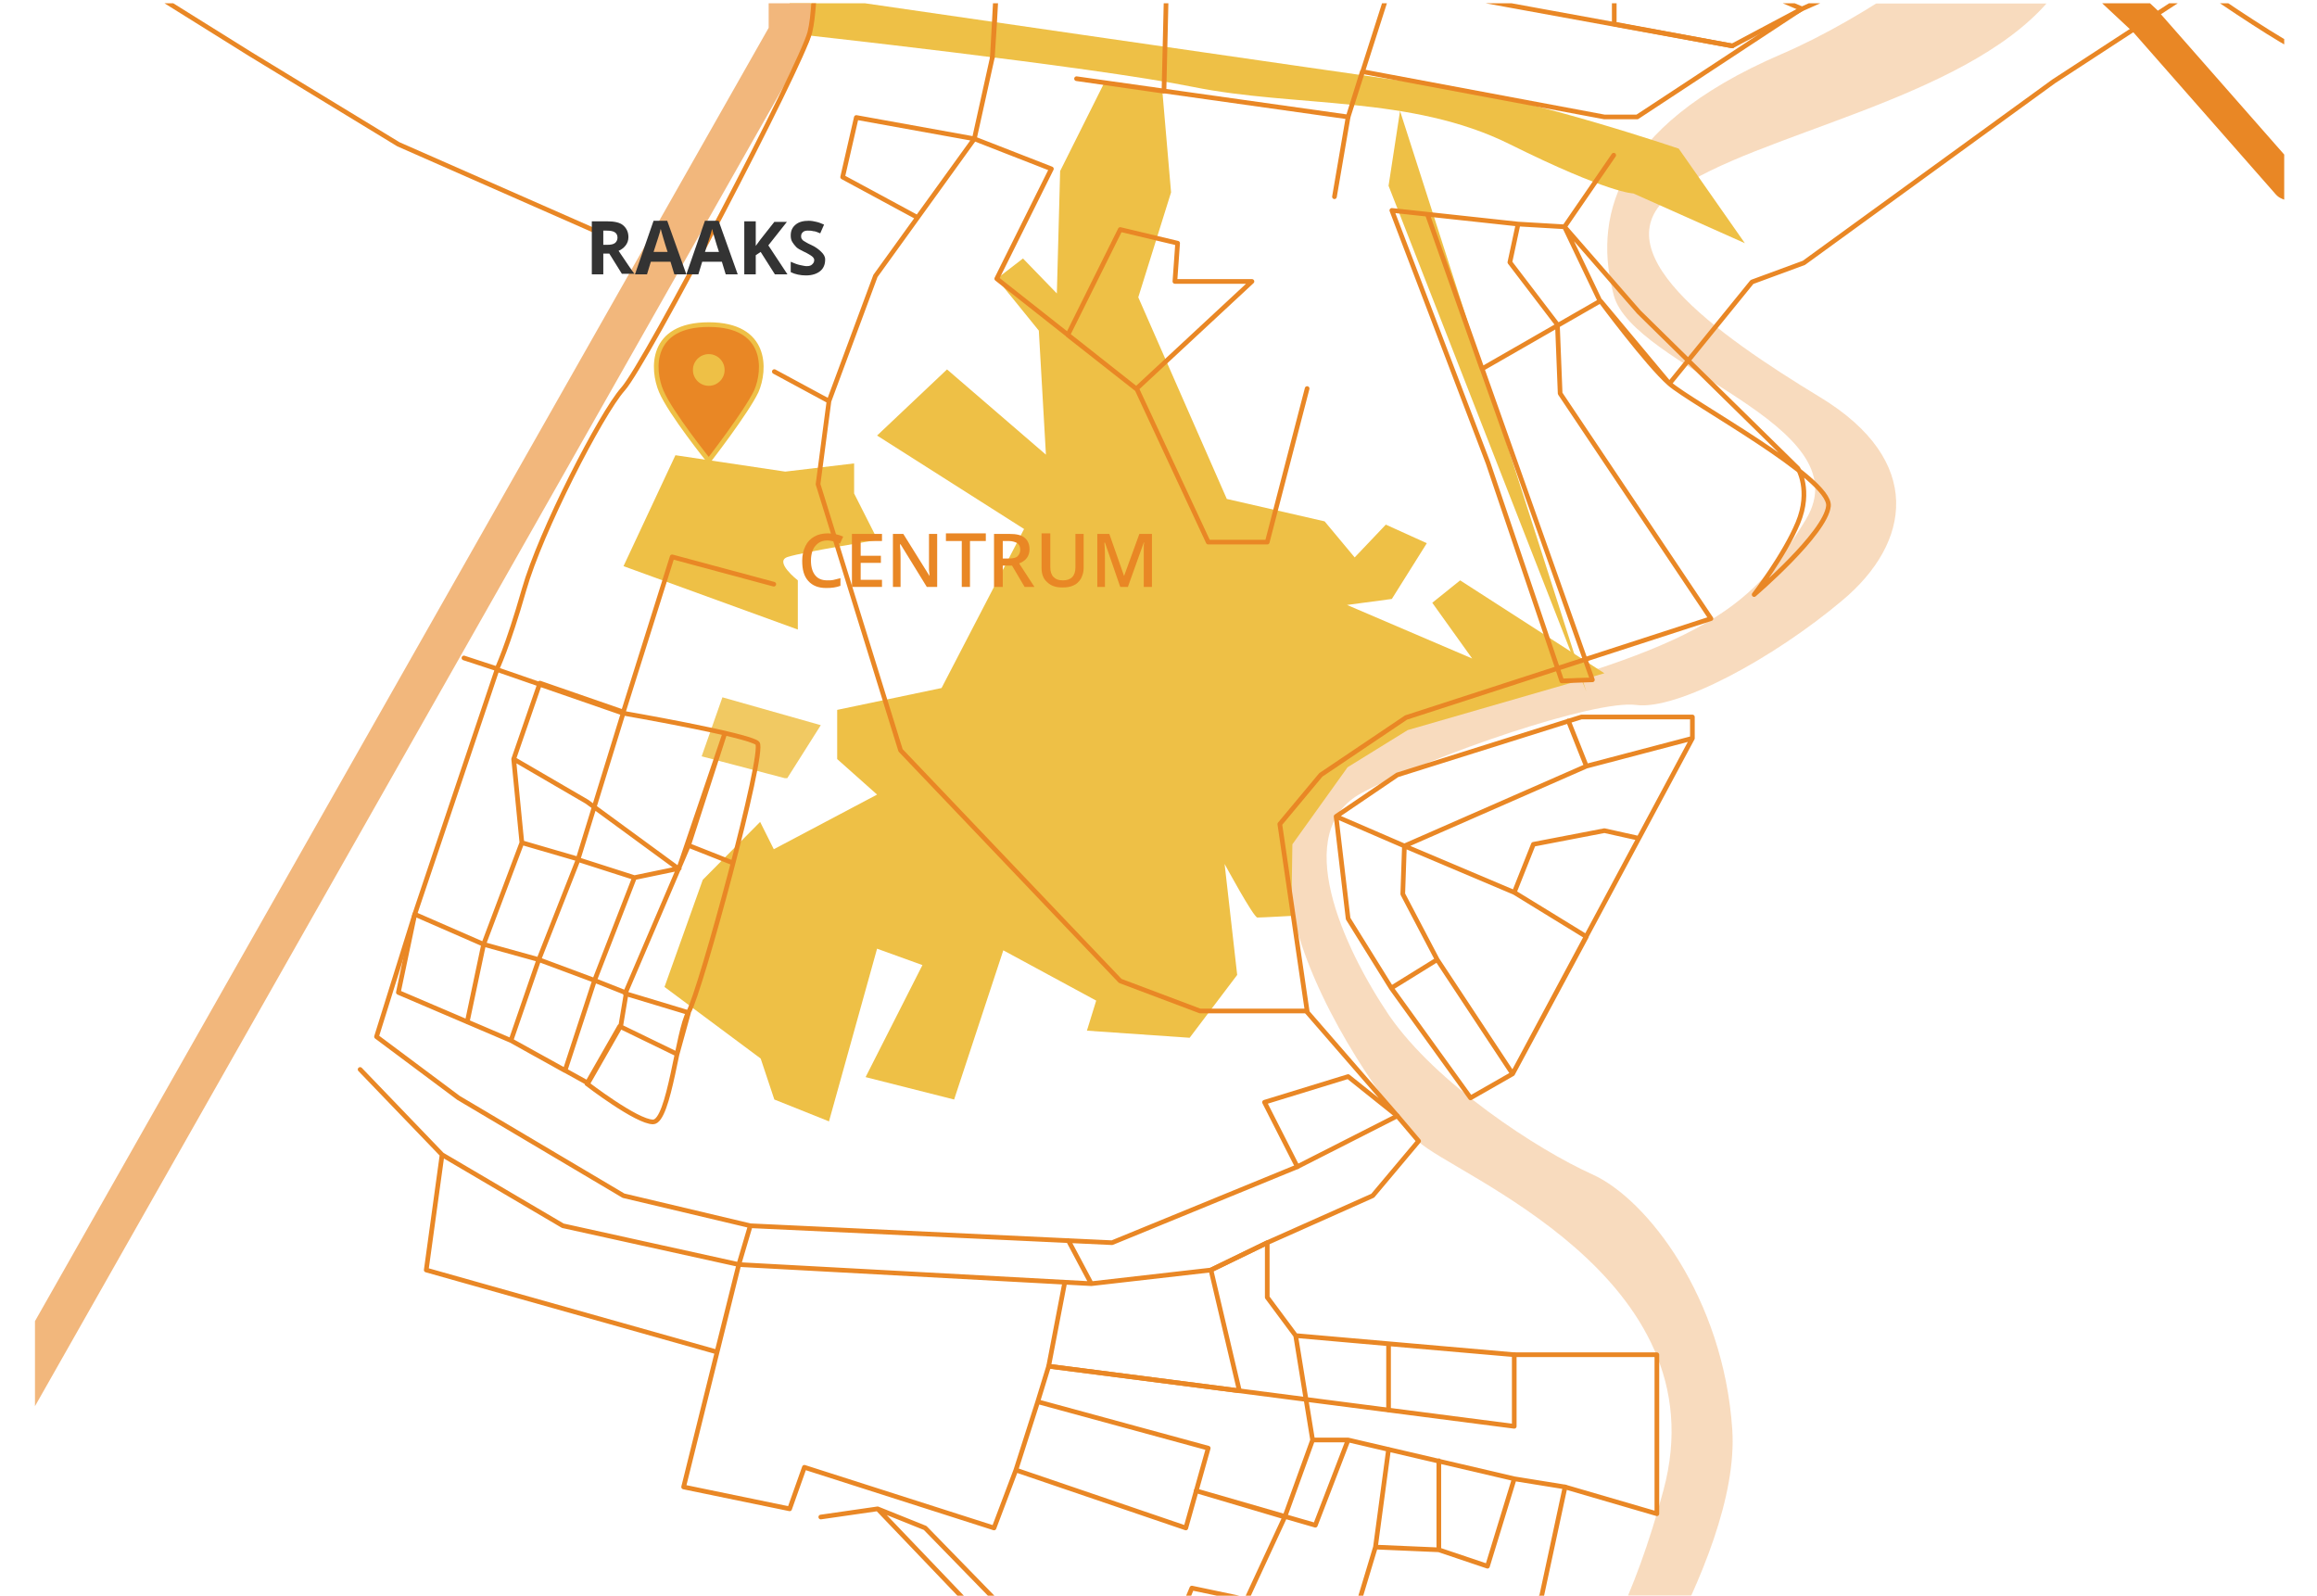 <?xml version="1.0" encoding="utf-8"?>
<!-- Generator: Adobe Illustrator 27.9.1, SVG Export Plug-In . SVG Version: 6.00 Build 0)  -->
<svg version="1.1" id="Ebene_2" xmlns="http://www.w3.org/2000/svg" xmlns:xlink="http://www.w3.org/1999/xlink" x="0px" y="0px"
	 viewBox="0 0 424 292" style="enable-background:new 0 0 424 292;" xml:space="preserve">
<style type="text/css">
	.st0{clip-path:url(#SVGID_00000004516733161166676560000016300886734179872439_);}
	.st1{clip-path:url(#SVGID_00000121239529914688907810000000696545728514592173_);fill:#E98725;}
	.st2{opacity:0.3;clip-path:url(#SVGID_00000160161069403947830220000016401540979953179043_);}
	.st3{clip-path:url(#SVGID_00000112601728998779294230000018336908298587064966_);}
	.st4{clip-path:url(#SVGID_00000063632952949617127090000016262260923219695244_);fill:#E98725;}
	.st5{clip-path:url(#SVGID_00000160161069403947830220000016401540979953179043_);fill:#EEC046;}
	
		.st6{clip-path:url(#SVGID_00000160161069403947830220000016401540979953179043_);fill:none;stroke:#F2B77C;stroke-width:7.676;stroke-linecap:round;stroke-linejoin:round;stroke-miterlimit:10;}
	.st7{opacity:0.85;clip-path:url(#SVGID_00000081612804615961730320000014722407983205828009_);}
	.st8{clip-path:url(#SVGID_00000033358414654198333580000016412311288519171994_);}
	.st9{clip-path:url(#SVGID_00000170979154821704603640000003640202052533240225_);fill:#EEC046;}
	
		.st10{clip-path:url(#SVGID_00000081612804615961730320000014722407983205828009_);fill:none;stroke:#E98725;stroke-width:0.853;stroke-linecap:round;stroke-linejoin:round;stroke-miterlimit:10;}
	
		.st11{clip-path:url(#SVGID_00000004516733161166676560000016300886734179872439_);fill:none;stroke:#E98725;stroke-width:0.853;stroke-linecap:round;stroke-linejoin:round;stroke-miterlimit:10;}
	
		.st12{clip-path:url(#SVGID_00000104689079712634166370000005618302516249567877_);fill:none;stroke:#E98725;stroke-width:0.853;stroke-linecap:round;stroke-linejoin:round;stroke-miterlimit:10;}
	
		.st13{clip-path:url(#SVGID_00000084513026640537257640000011112492433122433179_);fill:none;stroke:#E98725;stroke-width:0.853;stroke-linecap:round;stroke-linejoin:round;stroke-miterlimit:10;}
	
		.st14{clip-path:url(#SVGID_00000084513026640537257640000011112492433122433179_);fill:none;stroke:#E98725;stroke-width:5.97;stroke-linecap:round;stroke-linejoin:round;stroke-miterlimit:10;}
	
		.st15{clip-path:url(#SVGID_00000084513026640537257640000011112492433122433179_);fill:none;stroke:#B3B3B3;stroke-width:5.97;stroke-linecap:round;stroke-linejoin:round;stroke-miterlimit:10;}
	.st16{clip-path:url(#SVGID_00000084513026640537257640000011112492433122433179_);fill:#E98725;}
	
		.st17{clip-path:url(#SVGID_00000084513026640537257640000011112492433122433179_);fill:none;stroke:#EEC046;stroke-width:0.853;stroke-miterlimit:10;}
	.st18{clip-path:url(#SVGID_00000084513026640537257640000011112492433122433179_);fill:#EEC046;}
	.st19{fill:#333333;}
	.st20{fill:#E98725;}
</style>
<g>
	<defs>
		<rect id="SVGID_1_" x="6.4" y="0.6" width="411.6" height="323"/>
	</defs>
	<clipPath id="SVGID_00000093867889353250665960000018059230846501839761_">
		<use xlink:href="#SVGID_1_"  style="overflow:visible;"/>
	</clipPath>
	<g style="clip-path:url(#SVGID_00000093867889353250665960000018059230846501839761_);">
		<defs>
			<rect id="SVGID_00000067203983394949348740000012022611763918766472_" x="6.4" y="0.6" width="411.6" height="323"/>
		</defs>
		<clipPath id="SVGID_00000150819360859402468420000010499654585200312984_">
			<use xlink:href="#SVGID_00000067203983394949348740000012022611763918766472_"  style="overflow:visible;"/>
		</clipPath>
		<path style="clip-path:url(#SVGID_00000150819360859402468420000010499654585200312984_);fill:#E98725;" d="M139.3-3.2h10.9
			c0,0-3.5-17.2,10.3-12.4c13.8,4.8,25.3-0.3,25.3-0.3l3-24.5l-2.3-5l-21-4l-9.8-11.3l-24.1,13.8L125.1-35l3.3,10.7L139.3-3.2z"/>
		<path style="clip-path:url(#SVGID_00000150819360859402468420000010499654585200312984_);fill:#E98725;" d="M146.7-83.1l-9.4-13.1
			l2-16.6l43.1,3.5l25.2-17.1l8.9,7l16.6,14.6l8.5-16.6l26.4,10.5l13.1,17.8l7.3,1.3l34.4-12.8l7,7c0,0,2.8,36.4,17.8,37.7
			C362.7-58.5,378-58,378-58l1.8,26l-19.6,18.2l-9-10L335.1-35L323-40.4l1.5-12.6l3-7.8L322-82.1l-5.5-4l-17.1,7l-12.6,0.5l-15.8-5
			l-5.5-13.1l-10.7-1.5l-20.7,13.1l-15.1-7.5l-2,5l-18.6-2l-22.1,7l-7.5-7l-5-5.5l-10,2L146.7-83.1z"/>
		<polygon style="clip-path:url(#SVGID_00000150819360859402468420000010499654585200312984_);fill:#E98725;" points="367.5,-155.3 
			360,-148.8 354.7,-122 361.1,-118.2 339.6,-122.8 344.9,-131.8 324.5,-136.8 331.3,-152.1 344.9,-148.8 349,-161.1 		"/>
	</g>
	<g style="clip-path:url(#SVGID_00000093867889353250665960000018059230846501839761_);">
		<defs>
			<rect id="SVGID_00000025420543112592727950000009717125793580826042_" x="6.4" y="0.6" width="411.6" height="323"/>
		</defs>
		<clipPath id="SVGID_00000101797749462235419680000002351065664248960429_">
			<use xlink:href="#SVGID_00000025420543112592727950000009717125793580826042_"  style="overflow:visible;"/>
		</clipPath>
		<g style="opacity:0.3;clip-path:url(#SVGID_00000101797749462235419680000002351065664248960429_);">
			<g>
				<defs>
					<rect id="SVGID_00000037652437196156901080000005325949421570522013_" x="199.7" y="-453.3" width="410.6" height="1091.7"/>
				</defs>
				<clipPath id="SVGID_00000043431929749423806510000007546469305701163425_">
					<use xlink:href="#SVGID_00000037652437196156901080000005325949421570522013_"  style="overflow:visible;"/>
				</clipPath>
				<g style="clip-path:url(#SVGID_00000043431929749423806510000007546469305701163425_);">
					<defs>
						<rect id="SVGID_00000018933898739754103330000001696988212980085435_" x="199.7" y="-453.3" width="410.6" height="1091.7"/>
					</defs>
					<clipPath id="SVGID_00000108990283009151096130000002596397098397776052_">
						<use xlink:href="#SVGID_00000018933898739754103330000001696988212980085435_"  style="overflow:visible;"/>
					</clipPath>
					<path style="clip-path:url(#SVGID_00000108990283009151096130000002596397098397776052_);fill:#E98725;" d="M558.1-453.3
						c0,0-13.6,17.1-39.2,21.6c-25.6,4.5-46.7,10.5-58.8,48.2c-12.1,37.7-28.6,113-39.2,192.9c-10.5,79.9-12.1,135.6-19.6,143.2
						c-7.5,7.5-43.7,43.7-75.3,57.3c-31.6,13.6-34.2,30.9-30.7,44.1c3.5,13.2,45.7,23.6,35.2,41c-10.5,17.4-19.8,23.9-70.9,36.5
						c-51.1,12.6-6.2,71.3,0,77.4c6.2,6,55.4,24.6,44.8,63.8c-10.5,39.2-26.9,50.7-44.8,64.3c-18,13.6-50.6,19.1-58.4,47.7
						c-5.7,21.1,5.7,39.7,11.8,71.3c6,31.6-7.5,93.4-4.5,107c3,13.6,16.6,52.7,15.1,58.8c-1.5,6-6,16.7-6,16.7h19.6
						c0,0,4.5-16.7,1.5-31.8c-3-15.1-16.6-34.7-16.6-55.8c0-21.1,7.5-57.3,7.5-78.4c0-21.1-27.1-85-9-96.7
						c18.1-11.8,47.2-18.8,64.8-43.4c6.2-8.6,33.2-46.7,31.6-70.8s-15.6-42.2-25.6-46.7c-10-4.5-28.6-16.6-37.2-29.1
						c-8.5-12.6-18.1-33.7-5-40.7c13.1-7,42.7-17.1,50.2-16.1c7.5,1,25.1-8.5,37.7-19.1c12.6-10.5,15.1-25.6-4-37.2
						C314,61.1,291.9,45.5,306.5,35c14.6-10.5,52.7-16.6,68.3-34.7c15.6-18.1,42.7-43.2,52.7-47.2c10-4,75.8-36.7,81.4-31.6
						c5.5,5,34.2,83.4,34.2,83.4l5-3.5l-5-16.1l17.6-6v-5.5L539-32.8l-30.6-82.9l-9,4l8,17.1l-2.5,6L432.5-58L419-60
						c0,0,7-96.4,11.6-107.5c4.5-11.1,17.1-53.7,17.6-64.8c0.5-11-2-16.6-2-16.6s10.5-10,12.1-15.1c1.5-5,14.6-36.7,14.6-36.7h22.1
						l0.5-6.5l-15.6,1l-2.5-5l32.6-77.9l24.6-16.1l35.7-11.1l40.2-37.2H558.1z"/>
				</g>
			</g>
		</g>
		<path style="clip-path:url(#SVGID_00000101797749462235419680000002351065664248960429_);fill:#EEC046;" d="M319.3,44.5
			l-12.1-17.3c0,0-26.4-9-42.9-11.3C247.7,13.6,144.5-1.4,144.5-1.4v7.5c0,0,55,6,73.8,9.8c18.8,3.8,39.9,1.5,58,10.5
			c18.1,9,22.6,9,22.6,9L319.3,44.5z"/>
		
			<polyline style="clip-path:url(#SVGID_00000101797749462235419680000002351065664248960429_);fill:none;stroke:#F2B77C;stroke-width:7.676;stroke-linecap:round;stroke-linejoin:round;stroke-miterlimit:10;" points="
			-214.2,638.4 144.5,6.1 144.5,-18.4 129.4,-36.5 154.3,-59.1 144.5,-102 161,-102 176.9,-102 189.3,-96.4 210.8,-120.1 231.9,-93 
			250.3,-109.9 266.1,-103.2 275.2,-87.3 300.1,-88.5 314.7,-96.4 324.9,-87.3 336.2,-56.8 370.1,-53.4 370.1,-30.8 		"/>
		<polyline style="clip-path:url(#SVGID_00000101797749462235419680000002351065664248960429_);fill:#EEC046;" points="256.2,20.3 
			254.1,34 290.3,126.6 		"/>
		<path style="clip-path:url(#SVGID_00000101797749462235419680000002351065664248960429_);fill:#EEC046;" d="M191.4,83.2
			l-18.1-15.6l-12.8,12.1l26.9,17.1l-15.1,29.1l-19.1,4v9l7.3,6.5l-18.9,10l-2.5-5L128.6,161l-7,19.6l17.6,13.1l2.5,7.5l10,4
			l8.8-31.6l8.3,3l-10.4,20.5l16.2,4.1l9-27.3l17,9.2l-1.7,5.5l18.8,1.3l8.7-11.5l-2.3-20.3c0,0,5.3,9.8,6,9.8
			c0.8,0,6.2-0.3,6.2-0.3l0.2-13.1l10.1-14.1l11-6.8l36-10.4l-26.4-17l-5.1,4.1l7.3,10.2l-22.9-9.8l8.2-1.1l6.4-10.2l-7.5-3.4
			l-5.7,6l-5.5-6.6l-17.9-4.1l-16.2-36.9l6-19.2l-1.6-18.6l-10.6-1.5L194,31.3l-0.6,22.4l-6.2-6.4l-4.8,3.7l7.7,9.5L191.4,83.2z"/>
		<path style="clip-path:url(#SVGID_00000101797749462235419680000002351065664248960429_);fill:#EEC046;" d="M160.6,98.8l-4.3-8.5
			v-5.5l-12.6,1.5l-20.1-3l-9.5,20.3l31.9,11.6v-9c0,0-4.5-3.5-1.8-4.3C147,101,160.6,98.8,160.6,98.8"/>
	</g>
	<g style="clip-path:url(#SVGID_00000093867889353250665960000018059230846501839761_);">
		<defs>
			<rect id="SVGID_00000054974279166417471290000008096177867284555428_" x="6.4" y="0.6" width="411.6" height="323"/>
		</defs>
		<clipPath id="SVGID_00000041279344335791883360000005359783218932364457_">
			<use xlink:href="#SVGID_00000054974279166417471290000008096177867284555428_"  style="overflow:visible;"/>
		</clipPath>
		<g style="opacity:0.85;clip-path:url(#SVGID_00000041279344335791883360000005359783218932364457_);">
			<g>
				<defs>
					<rect id="SVGID_00000103968683986497327010000002731430676701449139_" x="128.4" y="127.6" width="21.9" height="14.8"/>
				</defs>
				<clipPath id="SVGID_00000165214664488828011800000004546423953253058194_">
					<use xlink:href="#SVGID_00000103968683986497327010000002731430676701449139_"  style="overflow:visible;"/>
				</clipPath>
				<g style="clip-path:url(#SVGID_00000165214664488828011800000004546423953253058194_);">
					<defs>
						<rect id="SVGID_00000052094702232125110910000000007487201098152632_" x="128.4" y="127.6" width="21.8" height="14.8"/>
					</defs>
					<clipPath id="SVGID_00000156564502735232797080000017435384173820171694_">
						<use xlink:href="#SVGID_00000052094702232125110910000000007487201098152632_"  style="overflow:visible;"/>
					</clipPath>
					<polygon style="clip-path:url(#SVGID_00000156564502735232797080000017435384173820171694_);fill:#EEC046;" points="
						132.2,127.6 150.2,132.7 144,142.5 128.4,138.4 					"/>
				</g>
			</g>
		</g>
		
			<path style="clip-path:url(#SVGID_00000041279344335791883360000005359783218932364457_);fill:none;stroke:#E98725;stroke-width:0.853;stroke-linecap:round;stroke-linejoin:round;stroke-miterlimit:10;" d="
			M239.2,71.1l-7.3,28.1h-10.8L208,71.1l21.1-19.6H215l0.5-7L205,42l-9.6,19.3l12.6,9.9L182.4,51l10-20.1l-14.1-5.5l3.3-14.9
			l-3.3,14.9l-21.6-3.9l-2.5,10.9l13.7,7.4l10.4-14.4l-18.1,25.1l-8.5,22.9l-10-5.4l10,5.4l-2,15.2l15.1,48.7l40.2,42.2l14.6,5.5
			h19.6l-5-34.2l7.5-9l15.6-10.5l55.8-18.1l-27.6-41.2l-0.5-12.6L276.3,48l1.5-7l-23.1-2.5l17.6,46.2l13.5,39.9l5.6-0.2l-30.2-85.2
			l10,28.3l21.6-12.4l-6.5-13.6l-8.5-0.5l8.5,0.5l9-13.1l-9,13.1l13.6,15.6l29.1,28.6c0,0,2.5,4,0,10c-2.5,6-8,13.1-8,13.1
			s13.1-11.2,13.6-16.2c0.5-5.1-25.1-18.9-29.1-22.4c-4-3.5-12.6-15.1-12.6-15.1l12.6,15.1l15.1-18.6l9.5-3.5l45.7-33.2l51.7-33.7
			L445.6,32l-4.3-12c0,0-17.8-9.6-21.9-11.6c-4-2-17-10.9-17-10.9"/>
		
			<path style="clip-path:url(#SVGID_00000041279344335791883360000005359783218932364457_);fill:none;stroke:#E98725;stroke-width:0.853;stroke-linecap:round;stroke-linejoin:round;stroke-miterlimit:10;" d="
			M317,8.4L254.5-3l-40.9-5.8L254.5-3l-7.8,24.4l2.6-8.3l44.3,8.3h6l30.1-19.8l-9-3.8l-52.7-3l-72.3-10.7h-9.8l-18.1,3.7l-7.3-3.3
			l5-33.8l34.2,6.5l-4,27l4-27l-13.1-2.5l-3.5,30.1l3.5-30.1l18.9,3.5l5.8,0.3l6.8,1.3l-6.8-1.3l0.3-10l9.3,2l5.8-24.6l7.5-10.8
			l18.8,3.8l15.1-29.4l10.5-6v-15.1l-2.3-9v-14.3l-5.3-17.3v-14.3l11.3-21.1l11.3-54.2c0,0,13.6-26.4,16.6-30.9
			c3-4.5,14.3-23.4,19.6-33.2c5.3-9.8,7.5-32.4,7.5-32.4l6.8-23.4l11.3-24.1l29.4-35.4v-11.8l-2.3,11.1l-25.6,38.7l-10.5,24.6
			l-17.1,45l1,11l-19.8,33.7l-20.1,26.6l-13.1,53.2l-15.6,41.7l-5.5,11.6l-2.3,11.8l14.1,22.9l-17.6,40.7l17.6-40.7l10.5-0.5v5.3
			l22.6,7.8l22.4-6.8l15.6,5.3l1,11.3l-10.3,1.8l-7-7l-34.4,12.8l-7.3-1.3L268-110.7l7.5,10.2l0.7-14.8l2.4-1.4l22.6,7.8l11.7-3.6
			l-2.7-9.3l4.7,20.2l-4.7-20.2l-31.6-10l31.6,10l10.5-24.6l-41.2-12.8l25.9,8l-3.3,8.5l-25.4-7.5l-0.5-5l3.3-4l3-10.3l39.2,14.6
			l-1,8.5l1-8.5l3.8-10l21.1,3.3l33.9,10.3l-6,32.6l29.1,5.3l-3.3,41.2L381.8-72L378-58c0,0-25.1-0.5-30.4-1.8
			c-5.3-1.3-9.8-5.5-12.8-17.1c-3-11.6-5-20.6-5-20.6l10.3-1.8l9.3-3.5L348.7-72l-11.6,1.3l11.6-1.3l-1,12.3l1-12.3l20.8-0.8
			l-0.3-11.6l-8-6.8l1.8-10l-13.6-1.5l32.5,3.2L381.8-72l-12.3-0.8"/>
		
			<path style="clip-path:url(#SVGID_00000041279344335791883360000005359783218932364457_);fill:none;stroke:#E98725;stroke-width:0.853;stroke-linecap:round;stroke-linejoin:round;stroke-miterlimit:10;" d="
			M244.2,36l2.5-14.6l-49.7-7l16,2.3l0.6-25.4l-34.2-3.5c0,0,3,5,3,8s-0.8,14.7-0.8,14.7l0.8-14.7l-3-8c0,0-7,2-11.6,0
			c-4.5-2-7.5-5-13.6-3c-6,2-4.5,15.1-6,21.1c-1.5,6-30.1,60.8-34.2,65.3c-4,4.5-15.1,26.1-18.1,36.7c-3,10.5-5,14.6-5,14.6l23.1,8
			l9-28.6l18.6,5l-18.6-5l-9,28.6c0,0,23.1,4,24.6,5.5c1.5,1.5-10.5,45.7-12.6,49.2c-2,3.5-3.5,20.1-6.5,20.1c-3,0-12.1-7-12.1-7
			l6-10.5l10.5,5.1l2.1-7.6l-11.6-3.5l11.6-27.1l8.1,3.2l-8.1-3.2l6.6-20.4l-8.4,24.7l-16.8-12.3L94,138.9l4.8-13.9l15.3,5.3
			l-8.3,26.9l-10.3-3l-7,18.6l-3,14.2l3-14.2l10.1,2.8l-5.1,14.8l9.9,5.5l5.4-16.5l-10.2-3.8l7.2-18.3l10.3,3.3l8.2-1.7l-8.2,1.7
			l-7.3,18.8l5.8,2.3l-1,6l-6,10.5l-14.1-7.8l-20.6-8.8l3-14.3l12.6,5.5l7-18.6L94,138.9"/>
	</g>
	
		<polyline style="clip-path:url(#SVGID_00000093867889353250665960000018059230846501839761_);fill:none;stroke:#E98725;stroke-width:0.853;stroke-linecap:round;stroke-linejoin:round;stroke-miterlimit:10;" points="
		237.4,213.5 231.4,201.7 246.7,197 255.7,204.2 239.2,185.2 	"/>
	
		<polygon style="clip-path:url(#SVGID_00000093867889353250665960000018059230846501839761_);fill:none;stroke:#E98725;stroke-width:0.853;stroke-linecap:round;stroke-linejoin:round;stroke-miterlimit:10;" points="
		269.1,200.9 276.8,196.5 309.7,135.1 309.7,131.2 289.4,131.2 255.7,141.8 244.5,149.4 246.7,168.1 254.6,180.8 263,175.6 
		256.7,163.6 257,154.8 244.5,149.4 257,154.8 290.3,140.2 287,131.9 290.3,140.2 309.7,135.1 299.9,153.4 293.6,152 280.6,154.5 
		277.1,163.3 257,154.8 277.1,163.3 290.3,171.4 276.8,196.5 263,175.6 254.6,180.8 	"/>
	<g style="clip-path:url(#SVGID_00000093867889353250665960000018059230846501839761_);">
		<defs>
			<rect id="SVGID_00000116950832056776064940000007358338648526650775_" x="6.4" y="0.6" width="411.6" height="323"/>
		</defs>
		<clipPath id="SVGID_00000004511561250615452420000013065454233274194323_">
			<use xlink:href="#SVGID_00000116950832056776064940000007358338648526650775_"  style="overflow:visible;"/>
		</clipPath>
		
			<polyline style="clip-path:url(#SVGID_00000004511561250615452420000013065454233274194323_);fill:none;stroke:#E98725;stroke-width:0.853;stroke-linecap:round;stroke-linejoin:round;stroke-miterlimit:10;" points="
			230.5,335.7 204.5,343.9 211,329.3 204.5,343.9 182.4,336.9 186.9,322.8 170.3,318.8 165.3,336.9 177.9,294.2 170.3,318.8 
			186.9,322.8 203,329.3 211,307.7 203,329.3 211,329.3 225.1,336.9 231.9,315.3 249.2,324.3 231.9,315.3 211,307.7 184.5,295.2 
			177.9,294.2 160.6,276.1 150.2,277.6 160.6,276.1 169.3,279.6 184.5,295.2 211,307.7 218.1,290.6 228.1,292.7 246.7,299.7 
			255.7,301.7 282.1,310.7 297.3,293.3 282.1,310.7 266.3,305.7 269.3,296.7 277.1,296.7 282.1,292.1 286.4,272.1 303.2,277 
			303.2,247.9 277.1,247.9 277.1,261 191.9,250 189.9,256.5 185.9,269 189.9,256.5 221.1,265 217,279.6 185.9,269 181.9,279.6 
			147.2,268.5 144.5,276.1 125.1,272.1 135.2,231.4 131.2,247.4 78,232.4 80.9,211.3 65.9,195.7 80.9,211.3 103,224.3 135.2,231.4 
			137.3,224.3 135.2,231.4 199.7,234.9 195.5,227 199.7,234.9 221.6,232.4 231.9,227.4 251.2,218.8 259.6,208.8 255.7,204.2 
			237.4,213.5 203.5,227.4 137.3,224.3 114.1,218.8 83.9,200.9 68.9,189.7 75.9,167.3 91,122.4 84.9,120.4 		"/>
	</g>
	
		<polyline style="clip-path:url(#SVGID_00000093867889353250665960000018059230846501839761_);fill:none;stroke:#E98725;stroke-width:0.853;stroke-linecap:round;stroke-linejoin:round;stroke-miterlimit:10;" points="
		240.2,263.5 246.7,263.5 277.1,270.6 286.4,272.1 277.1,270.6 272.2,286.6 263.3,283.6 263.3,267.3 263.3,283.6 251.7,283.1 
		254.1,265.2 251.7,283.1 246.7,299.7 228.1,292.7 235.1,277.6 218.9,272.8 240.7,279.1 246.7,263.5 240.2,263.5 235.1,277.6 
		240.2,263.5 237.1,244.4 277.1,247.9 254.1,245.9 254.1,258 254.1,245.9 237.1,244.4 231.9,237.4 231.9,227.4 221.6,232.4 
		226.8,254.5 191.9,250 194.8,234.9 	"/>
	<g style="clip-path:url(#SVGID_00000093867889353250665960000018059230846501839761_);">
		<defs>
			<rect id="SVGID_00000149344848088223832490000007760750053744976554_" x="6.4" y="0.6" width="411.6" height="323"/>
		</defs>
		<clipPath id="SVGID_00000062186506072405306210000003341004847060166283_">
			<use xlink:href="#SVGID_00000149344848088223832490000007760750053744976554_"  style="overflow:visible;"/>
		</clipPath>
		
			<polyline style="clip-path:url(#SVGID_00000062186506072405306210000003341004847060166283_);fill:none;stroke:#E98725;stroke-width:0.853;stroke-linecap:round;stroke-linejoin:round;stroke-miterlimit:10;" points="
			108.8,42.2 72.9,26.4 45.8,9.9 27.7,-1.4 -0.9,-15.9 -45.4,-13.8 -74,-25.6 -88.3,-35 -101.2,-35 -121.5,-41.4 -158.4,-41.4 
			-207.4,-70 		"/>
		
			<polyline style="clip-path:url(#SVGID_00000062186506072405306210000003341004847060166283_);fill:none;stroke:#E98725;stroke-width:5.97;stroke-linecap:round;stroke-linejoin:round;stroke-miterlimit:10;" points="
			749.4,15.1 728.4,-35 712.6,-47.8 648.1,-25.2 628.9,-18.8 491.1,35.9 445.6,44.5 418.7,33.6 392.6,3.9 350.9,-35 303.2,-65.9 
			253,-77.9 188.9,-83.2 155.4,-77.9 137.3,-83.2 98.5,-98.6 57.8,-135.9 28.4,-128.8 0.9,-111.1 -7.7,-109.9 -20.9,-112.2 
			-77.4,-130.3 -133.9,-144.8 -175,-158.2 		"/>
		
			<polyline style="clip-path:url(#SVGID_00000062186506072405306210000003341004847060166283_);fill:none;stroke:#B3B3B3;stroke-width:5.97;stroke-linecap:round;stroke-linejoin:round;stroke-miterlimit:10;" points="
			159.8,-453.3 114.1,-377.8 65.9,-279.5 39,-260.5 -26.6,-210.5 -52.6,-161.1 -75.2,-94.1 -103.4,-12.7 -103.4,99.1 -128.3,151.1 
			-158.8,227.4 -175,322.9 -190.4,388.5 -214.2,458.5 -214.2,499.2 -198.4,520.7 -153.8,532 -54.8,536.5 -36.7,506 78,497 
			98.9,400.9 114.1,336.5 139.3,343.3 165.3,336.9 220.8,358.8 249.2,324.3 303.2,364.7 324.5,371.6 331.7,397.5 392.7,437.1 
			331.7,397.5 324.5,371.6 749.4,362.5 		"/>
		
			<polyline style="clip-path:url(#SVGID_00000062186506072405306210000003341004847060166283_);fill:none;stroke:#E98725;stroke-width:0.853;stroke-linecap:round;stroke-linejoin:round;stroke-miterlimit:10;" points="
			303.2,-32 290.3,-35 287.2,-29.8 279.8,-29.8 275.9,-4.8 279.8,-29.8 287.2,-29.8 295.4,-18.8 303.2,-32 313.5,-35 319.3,-30.3 
			314,-19.9 311.9,-2.7 320.8,-2.2 327.1,-26.3 319.3,-30.3 334.1,-22.8 340.6,-3.2 329.8,1.6 317,8.4 295.4,4.4 295.4,-18.8 		"/>
		
			<path style="clip-path:url(#SVGID_00000062186506072405306210000003341004847060166283_);fill:none;stroke:#E98725;stroke-width:5.97;stroke-linecap:round;stroke-linejoin:round;stroke-miterlimit:10;" d="
			M340.6-3.2l46.2-35.2l14.1-22.4l23.6-189.6c0,0,14.6-79.4,28.1-119c13.6-39.7,37.7-62.8,37.7-62.8l11-19.1
			c0,0,20.1,63.3,28.6,71.8c8.5,8.5,43.7,22.1,43.7,22.1l6.5,10.5l5,172.3l29.6,91.4l25.2,60.6"/>
		<path style="clip-path:url(#SVGID_00000062186506072405306210000003341004847060166283_);fill:#E98725;" d="M129.7,59.4
			c-10.8,0-10.4,8.2-8.7,12.2c1.7,4,8.7,12.7,8.7,12.7s6.9-8.9,8.7-12.7C140.1,67.7,140.5,59.4,129.7,59.4"/>
		
			<path style="clip-path:url(#SVGID_00000062186506072405306210000003341004847060166283_);fill:none;stroke:#EEC046;stroke-width:0.853;stroke-miterlimit:10;" d="
			M129.7,59.4c-10.8,0-10.4,8.2-8.7,12.2c1.7,4,8.7,12.7,8.7,12.7s6.9-8.9,8.7-12.7C140.1,67.7,140.5,59.4,129.7,59.4z"/>
		<path style="clip-path:url(#SVGID_00000062186506072405306210000003341004847060166283_);fill:#EEC046;" d="M132.6,67.7
			c0,1.6-1.3,2.9-2.9,2.9s-2.9-1.3-2.9-2.9c0-1.6,1.3-2.9,2.9-2.9S132.6,66.1,132.6,67.7"/>
	</g>
	<g style="clip-path:url(#SVGID_00000093867889353250665960000018059230846501839761_);">
		<path class="st19" d="M110.4,46.5v3.7h-2.1v-9.7h2.8c1.3,0,2.3,0.2,2.9,0.7c0.6,0.5,1,1.2,1,2.2c0,0.6-0.2,1.1-0.5,1.5
			s-0.8,0.8-1.3,1c1.5,2.2,2.4,3.6,2.9,4.2h-2.3l-2.3-3.7H110.4z M110.4,44.8h0.7c0.7,0,1.1-0.1,1.4-0.3c0.3-0.2,0.5-0.6,0.5-1
			c0-0.5-0.2-0.8-0.5-1c-0.3-0.2-0.8-0.3-1.5-0.3h-0.6V44.8z"/>
		<path class="st19" d="M123.4,50.2l-0.7-2.3h-3.6l-0.7,2.3h-2.2l3.4-9.8h2.5l3.5,9.8H123.4z M122.2,46.2c-0.7-2.1-1-3.3-1.1-3.6
			s-0.1-0.5-0.2-0.7c-0.1,0.6-0.6,2-1.3,4.2H122.2z"/>
		<path class="st19" d="M132.8,50.2l-0.7-2.3h-3.6l-0.7,2.3h-2.2l3.4-9.8h2.5l3.5,9.8H132.8z M131.6,46.2c-0.7-2.1-1-3.3-1.1-3.6
			s-0.1-0.5-0.2-0.7c-0.1,0.6-0.6,2-1.3,4.2H131.6z"/>
		<path class="st19" d="M144.1,50.2h-2.3l-2.6-4.1l-0.9,0.6v3.5h-2.1v-9.7h2.1v4.5l0.8-1.1l2.6-3.3h2.3l-3.4,4.3L144.1,50.2z"/>
		<path class="st19" d="M151,47.5c0,0.9-0.3,1.6-0.9,2.1c-0.6,0.5-1.5,0.8-2.6,0.8c-1,0-2-0.2-2.8-0.6v-1.9c0.7,0.3,1.2,0.5,1.7,0.6
			c0.5,0.1,0.9,0.2,1.2,0.2c0.5,0,0.8-0.1,1-0.3c0.2-0.2,0.4-0.4,0.4-0.8c0-0.2-0.1-0.4-0.2-0.5c-0.1-0.1-0.3-0.3-0.5-0.4
			s-0.6-0.4-1.3-0.7c-0.6-0.3-1-0.5-1.3-0.8c-0.3-0.3-0.5-0.6-0.7-0.9c-0.2-0.3-0.3-0.7-0.3-1.2c0-0.9,0.3-1.5,0.9-2
			s1.4-0.7,2.4-0.7c0.5,0,1,0.1,1.4,0.2c0.5,0.1,0.9,0.3,1.4,0.5l-0.7,1.6c-0.5-0.2-0.9-0.4-1.3-0.4c-0.3-0.1-0.7-0.1-1-0.1
			c-0.4,0-0.7,0.1-0.9,0.3c-0.2,0.2-0.3,0.4-0.3,0.7c0,0.2,0,0.3,0.1,0.5c0.1,0.1,0.2,0.3,0.4,0.4c0.2,0.1,0.6,0.4,1.3,0.7
			c0.9,0.4,1.5,0.9,1.9,1.3S151,46.9,151,47.5z"/>
	</g>
	<g style="clip-path:url(#SVGID_00000093867889353250665960000018059230846501839761_);">
		<path class="st20" d="M151.4,98.9c-0.9,0-1.6,0.3-2.2,1c-0.5,0.6-0.8,1.5-0.8,2.7c0,1.2,0.3,2.1,0.8,2.7c0.5,0.6,1.2,0.9,2.2,0.9
			c0.4,0,0.8,0,1.2-0.1c0.4-0.1,0.8-0.2,1.2-0.3v1.4c-0.8,0.3-1.6,0.4-2.6,0.4c-1.4,0-2.5-0.4-3.3-1.3c-0.8-0.9-1.1-2.1-1.1-3.7
			c0-1,0.2-1.9,0.6-2.7c0.4-0.8,0.9-1.3,1.6-1.7c0.7-0.4,1.5-0.6,2.5-0.6c1,0,1.9,0.2,2.8,0.6l-0.6,1.3c-0.3-0.2-0.7-0.3-1-0.4
			C152.2,99,151.8,98.9,151.4,98.9z"/>
		<path class="st20" d="M161.4,107.4h-5.5v-9.7h5.5V99h-3.9v2.7h3.7v1.3h-3.7v3.1h3.9V107.4z"/>
		<path class="st20" d="M171.6,107.4h-2l-4.8-7.8h-0.1l0,0.4c0.1,0.8,0.1,1.6,0.1,2.3v5.1h-1.4v-9.7h1.9l4.8,7.7h0
			c0-0.1,0-0.5-0.1-1.1c0-0.6,0-1.1,0-1.5v-5.1h1.5V107.4z"/>
		<path class="st20" d="M177.6,107.4H176V99h-2.9v-1.4h7.3V99h-2.9V107.4z"/>
		<path class="st20" d="M183.5,103.5v3.9h-1.6v-9.7h2.8c1.3,0,2.2,0.2,2.8,0.7s0.9,1.2,0.9,2.1c0,1.2-0.6,2.1-1.9,2.6l2.8,4.3h-1.8
			l-2.3-3.9H183.5z M183.5,102.2h1.1c0.7,0,1.3-0.1,1.6-0.4c0.3-0.3,0.5-0.7,0.5-1.2c0-0.6-0.2-0.9-0.5-1.2
			c-0.4-0.2-0.9-0.4-1.6-0.4h-1.1V102.2z"/>
		<path class="st20" d="M198.3,97.7v6.3c0,0.7-0.2,1.3-0.5,1.9c-0.3,0.5-0.8,1-1.3,1.2c-0.6,0.3-1.3,0.4-2.1,0.4
			c-1.2,0-2.1-0.3-2.8-1c-0.7-0.6-1-1.5-1-2.6v-6.3h1.6v6.2c0,0.8,0.2,1.4,0.6,1.8c0.4,0.4,0.9,0.6,1.7,0.6c1.5,0,2.3-0.8,2.3-2.4
			v-6.1H198.3z"/>
		<path class="st20" d="M205,107.4l-2.8-8.1h-0.1c0.1,1.2,0.1,2.3,0.1,3.4v4.7h-1.4v-9.7h2.2l2.7,7.7h0l2.8-7.7h2.3v9.7h-1.5v-4.8
			c0-0.5,0-1.1,0-1.9s0-1.2,0.1-1.4h-0.1l-2.9,8.1H205z"/>
	</g>
</g>
</svg>
